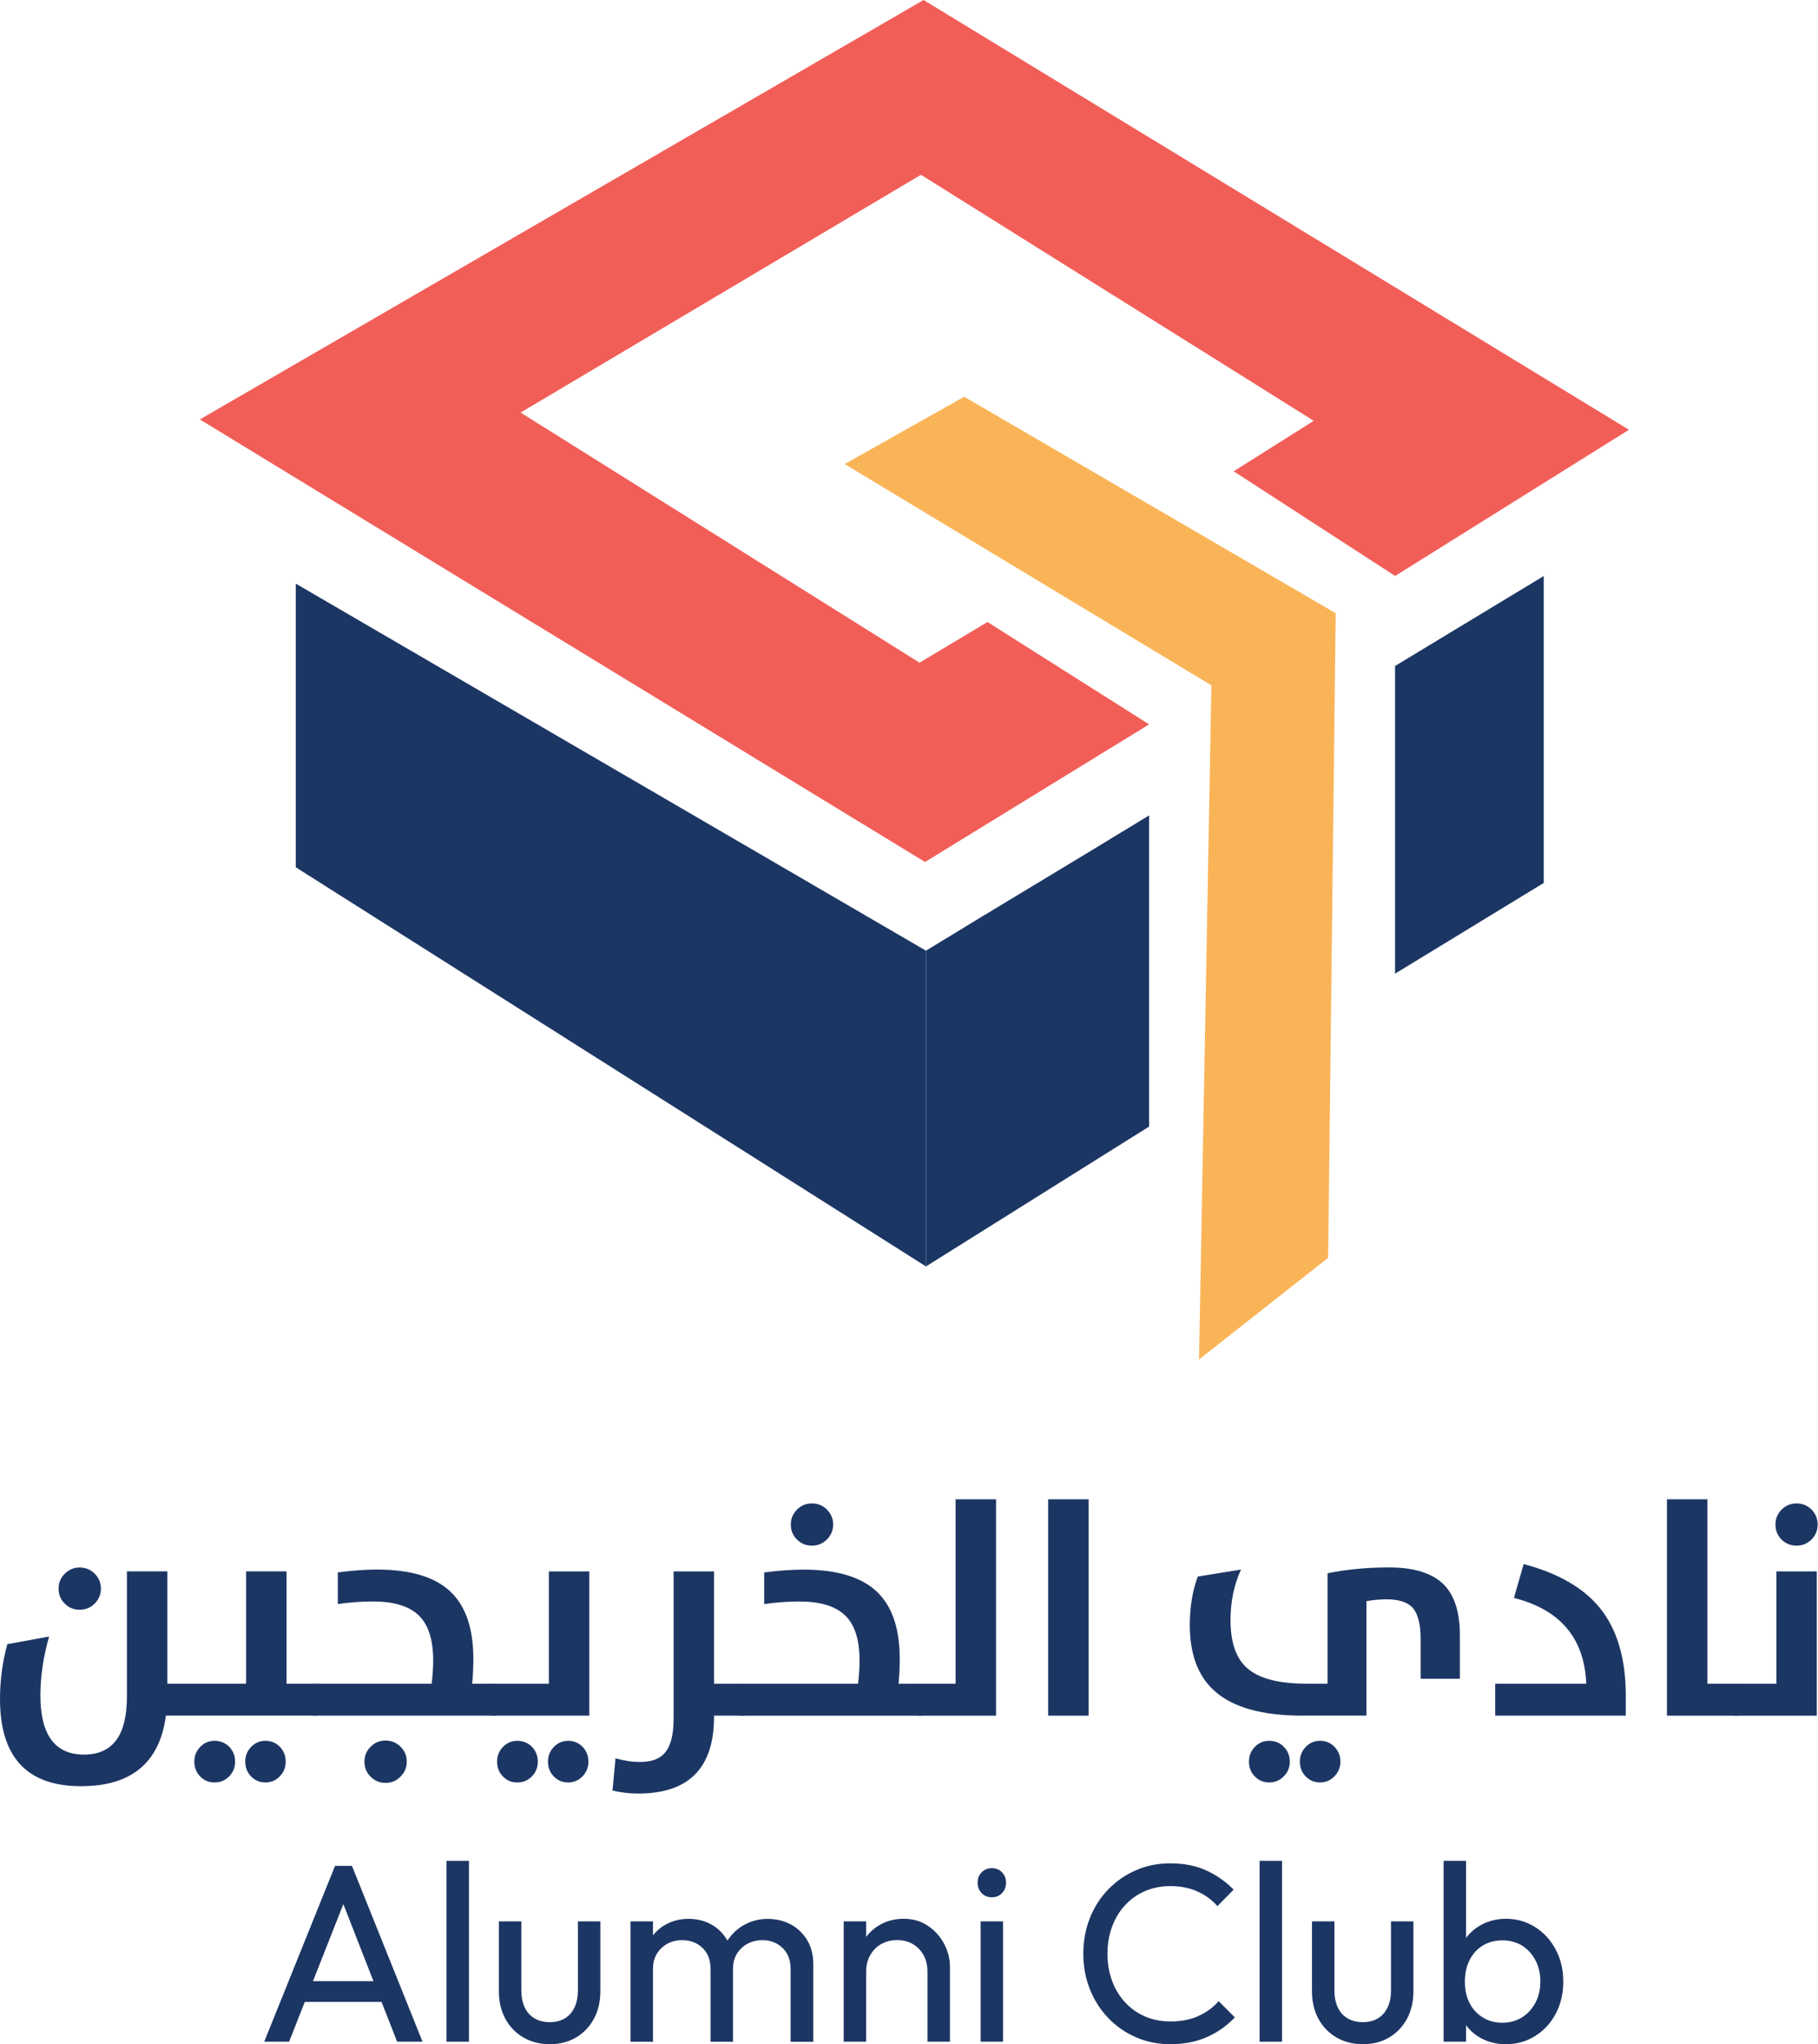 <svg width="97" height="109" viewBox="0 0 97 109" fill="none" xmlns="http://www.w3.org/2000/svg">
<path d="M27.775 21.997C34.87 26.443 41.967 30.888 49.063 35.336C50.271 34.612 51.48 33.891 52.688 33.167C55.563 34.986 58.436 36.804 61.311 38.625C57.326 41.071 53.34 43.517 49.355 45.963C36.458 38.097 23.56 30.23 10.663 22.365C23.535 14.909 36.406 7.456 49.278 0C61.823 7.638 74.368 15.277 86.914 22.915C82.755 25.513 78.596 28.113 74.438 30.711C71.567 28.85 68.695 26.991 65.824 25.13C67.248 24.233 68.672 23.337 70.096 22.438C63.111 18.065 56.123 13.693 49.138 9.32C42.017 13.547 34.897 17.773 27.777 21.999L27.775 21.997Z" fill="#F15E58"/>
<path d="M61.312 43.477C57.343 45.905 53.375 48.263 49.407 50.691C49.407 56.292 49.407 61.927 49.407 67.527C53.375 65.041 57.343 62.554 61.312 60.07V43.477Z" fill="#1C3664"/>
<path d="M15.782 31.121V46.246C26.99 53.34 38.2 60.435 49.407 67.529V50.693C38.2 44.169 26.99 37.645 15.782 31.121Z" fill="#1C3664"/>
<path d="M82.366 30.715C79.722 32.314 77.078 33.911 74.434 35.511V51.917C77.078 50.304 79.722 48.692 82.366 47.081V30.715Z" fill="#1C3664"/>
<path d="M51.445 21.154C49.32 22.351 47.194 23.548 45.069 24.745C51.591 28.679 58.113 32.611 64.635 36.544C64.415 48.526 64.196 60.508 63.975 72.49C66.27 70.683 68.566 68.874 70.864 67.067C70.999 55.611 71.133 44.154 71.266 32.696C64.658 28.848 58.051 25.001 51.443 21.152L51.445 21.154Z" fill="#FAB458"/>
<path d="M14.098 108.866L17.876 99.492H18.78L22.544 108.866H21.188L18.087 100.937H18.553L15.426 108.866H14.096H14.098ZM15.896 106.746V105.637H20.751V106.746H15.896Z" fill="#1C3664"/>
<path d="M23.824 108.866V99.223H25.021V108.866H23.824Z" fill="#1C3664"/>
<path d="M29.332 109C28.809 109 28.341 108.881 27.929 108.642C27.517 108.404 27.196 108.073 26.965 107.649C26.734 107.226 26.619 106.735 26.619 106.177V102.449H27.816V106.123C27.816 106.473 27.875 106.777 27.995 107.035C28.114 107.291 28.289 107.488 28.52 107.622C28.751 107.757 29.02 107.824 29.332 107.824C29.802 107.824 30.171 107.674 30.437 107.372C30.702 107.07 30.835 106.654 30.835 106.123V102.449H32.032V106.177C32.032 106.735 31.916 107.226 31.686 107.649C31.455 108.073 31.137 108.404 30.735 108.642C30.331 108.881 29.863 109 29.332 109Z" fill="#1C3664"/>
<path d="M33.643 108.867V102.451H34.84V108.867H33.643ZM37.913 108.867V104.991C37.913 104.514 37.769 104.139 37.48 103.864C37.191 103.588 36.829 103.452 36.396 103.452C36.104 103.452 35.842 103.515 35.611 103.64C35.38 103.767 35.194 103.943 35.053 104.168C34.911 104.393 34.84 104.662 34.84 104.978L34.347 104.735C34.347 104.249 34.451 103.825 34.659 103.465C34.867 103.105 35.153 102.824 35.517 102.62C35.881 102.418 36.289 102.316 36.741 102.316C37.193 102.316 37.586 102.416 37.946 102.613C38.305 102.811 38.588 103.09 38.796 103.45C39.004 103.81 39.108 104.239 39.108 104.734V108.867H37.911H37.913ZM42.183 108.867V104.991C42.183 104.514 42.039 104.139 41.75 103.864C41.461 103.588 41.105 103.452 40.68 103.452C40.388 103.452 40.124 103.515 39.889 103.64C39.654 103.767 39.466 103.943 39.323 104.168C39.181 104.393 39.11 104.662 39.11 104.978L38.431 104.735C38.457 104.241 38.588 103.816 38.823 103.46C39.058 103.104 39.362 102.824 39.735 102.622C40.109 102.42 40.517 102.318 40.959 102.318C41.402 102.318 41.833 102.418 42.197 102.615C42.56 102.813 42.851 103.092 43.068 103.452C43.286 103.812 43.394 104.245 43.394 104.749V108.869H42.183V108.867Z" fill="#1C3664"/>
<path d="M45.016 108.865V102.449H46.213V108.865H45.016ZM49.486 108.865V105.124C49.486 104.637 49.336 104.237 49.034 103.921C48.732 103.606 48.343 103.448 47.864 103.448C47.544 103.448 47.261 103.521 47.013 103.663C46.765 103.808 46.569 104.006 46.428 104.258C46.286 104.51 46.215 104.799 46.215 105.122L45.722 104.839C45.722 104.352 45.828 103.921 46.041 103.542C46.255 103.163 46.551 102.865 46.932 102.644C47.313 102.422 47.744 102.312 48.224 102.312C48.703 102.312 49.126 102.434 49.494 102.678C49.861 102.921 50.152 103.238 50.365 103.631C50.579 104.023 50.685 104.439 50.685 104.88V108.865H49.488H49.486Z" fill="#1C3664"/>
<path d="M52.919 101.166C52.698 101.166 52.515 101.091 52.375 100.943C52.232 100.795 52.161 100.608 52.161 100.383C52.161 100.158 52.232 99.985 52.375 99.837C52.517 99.688 52.698 99.613 52.919 99.613C53.141 99.613 53.324 99.688 53.464 99.837C53.604 99.985 53.678 100.168 53.678 100.383C53.678 100.599 53.606 100.795 53.464 100.943C53.322 101.091 53.141 101.166 52.919 101.166ZM52.321 108.866V102.45H53.518V108.866H52.321Z" fill="#1C3664"/>
<path d="M62.457 109.001C61.791 109.001 61.175 108.878 60.608 108.63C60.04 108.381 59.545 108.037 59.124 107.596C58.702 107.155 58.377 106.642 58.146 106.057C57.915 105.472 57.8 104.846 57.8 104.178C57.8 103.51 57.915 102.873 58.146 102.286C58.377 101.701 58.702 101.19 59.124 100.753C59.545 100.316 60.038 99.973 60.6 99.727C61.164 99.479 61.778 99.356 62.441 99.356C63.169 99.356 63.808 99.483 64.358 99.733C64.909 99.985 65.395 100.327 65.821 100.758L64.957 101.636C64.664 101.303 64.306 101.041 63.885 100.853C63.463 100.664 62.982 100.57 62.441 100.57C61.955 100.57 61.506 100.658 61.098 100.833C60.69 101.009 60.336 101.259 60.034 101.584C59.732 101.907 59.499 102.29 59.336 102.733C59.172 103.174 59.089 103.657 59.089 104.178C59.089 104.7 59.172 105.183 59.336 105.624C59.499 106.064 59.732 106.447 60.034 106.773C60.336 107.096 60.69 107.346 61.098 107.523C61.506 107.698 61.955 107.787 62.441 107.787C63.019 107.787 63.519 107.69 63.944 107.496C64.37 107.302 64.73 107.04 65.022 106.705L65.886 107.569C65.461 108.02 64.962 108.372 64.389 108.622C63.817 108.874 63.171 109.001 62.453 109.001H62.457Z" fill="#1C3664"/>
<path d="M67.206 108.866V99.223H68.403V108.866H67.206Z" fill="#1C3664"/>
<path d="M72.714 109C72.191 109 71.723 108.881 71.311 108.642C70.899 108.404 70.578 108.073 70.347 107.649C70.116 107.226 70.001 106.735 70.001 106.177V102.449H71.198V106.123C71.198 106.473 71.257 106.777 71.376 107.035C71.496 107.291 71.671 107.488 71.902 107.622C72.133 107.757 72.402 107.824 72.714 107.824C73.183 107.824 73.553 107.674 73.819 107.372C74.084 107.07 74.217 106.654 74.217 106.123V102.449H75.414V106.177C75.414 106.735 75.298 107.226 75.067 107.649C74.837 108.073 74.519 108.404 74.117 108.642C73.713 108.881 73.245 109 72.714 109Z" fill="#1C3664"/>
<path d="M77.024 108.866V99.223H78.221V104.019L77.996 105.572L78.221 107.138V108.866H77.024ZM80.35 109.001C79.871 109.001 79.438 108.899 79.053 108.697C78.668 108.495 78.358 108.214 78.129 107.852C77.898 107.492 77.769 107.082 77.744 106.622V104.69C77.771 104.223 77.902 103.811 78.137 103.455C78.371 103.099 78.681 102.82 79.068 102.617C79.455 102.415 79.882 102.313 80.352 102.313C80.929 102.313 81.449 102.462 81.914 102.76C82.38 103.056 82.746 103.458 83.011 103.963C83.277 104.467 83.41 105.035 83.41 105.664C83.41 106.293 83.277 106.861 83.011 107.365C82.746 107.869 82.38 108.268 81.914 108.56C81.449 108.853 80.927 108.999 80.352 108.999L80.35 109.001ZM80.152 107.854C80.55 107.854 80.9 107.76 81.202 107.571C81.504 107.383 81.743 107.123 81.92 106.794C82.097 106.465 82.186 106.085 82.186 105.652C82.186 105.219 82.097 104.852 81.92 104.517C81.743 104.184 81.502 103.924 81.202 103.739C80.9 103.555 80.556 103.462 80.165 103.462C79.774 103.462 79.415 103.555 79.114 103.739C78.812 103.924 78.577 104.184 78.41 104.517C78.241 104.85 78.158 105.233 78.158 105.666C78.158 106.099 78.241 106.465 78.404 106.794C78.568 107.123 78.803 107.381 79.109 107.571C79.415 107.762 79.763 107.854 80.153 107.854H80.152Z" fill="#1C3664"/>
<path d="M8.852 91.48C8.521 93.988 7.013 95.243 4.322 95.243C1.441 95.243 0 93.693 0 90.593C0 89.592 0.131 88.617 0.391 87.67L2.619 87.262C2.311 88.349 2.155 89.394 2.155 90.401C2.155 92.504 2.931 93.557 4.48 93.557C6.029 93.557 6.772 92.521 6.772 90.449V83.786H8.929V89.777H13.13V83.786H15.287V89.777H16.892V91.478H8.848L8.852 91.48ZM3.46 85.514C3.237 85.297 3.125 85.027 3.125 84.708C3.125 84.388 3.237 84.132 3.46 83.909C3.678 83.692 3.941 83.582 4.251 83.582C4.561 83.582 4.832 83.692 5.05 83.909C5.273 84.132 5.384 84.4 5.384 84.708C5.384 85.016 5.273 85.283 5.05 85.507C4.832 85.724 4.565 85.834 4.251 85.834C3.937 85.834 3.678 85.728 3.46 85.514ZM12.232 94.715C12.018 94.933 11.758 95.043 11.448 95.043C11.138 95.043 10.888 94.937 10.68 94.723C10.473 94.509 10.369 94.246 10.369 93.932C10.369 93.618 10.473 93.368 10.68 93.149C10.894 92.929 11.148 92.822 11.448 92.822C11.748 92.822 12.018 92.927 12.232 93.141C12.439 93.359 12.543 93.622 12.543 93.932C12.543 94.242 12.439 94.502 12.232 94.715ZM14.931 94.715C14.718 94.933 14.462 95.043 14.164 95.043C13.865 95.043 13.604 94.937 13.398 94.723C13.19 94.509 13.086 94.246 13.086 93.932C13.086 93.618 13.19 93.368 13.398 93.149C13.611 92.929 13.865 92.822 14.164 92.822C14.462 92.822 14.724 92.927 14.931 93.141C15.139 93.359 15.243 93.622 15.243 93.932C15.243 94.242 15.139 94.496 14.931 94.715Z" fill="#1C3664"/>
<path d="M16.696 89.779H23.031C23.085 89.342 23.112 88.926 23.112 88.531C23.112 87.467 22.871 86.684 22.392 86.184C21.88 85.656 21.051 85.393 19.9 85.393C19.294 85.393 18.666 85.439 18.024 85.529V83.843C18.791 83.743 19.488 83.691 20.117 83.691C21.922 83.691 23.239 84.094 24.064 84.898C24.857 85.666 25.256 86.85 25.256 88.453C25.256 88.916 25.234 89.359 25.192 89.779H26.47V91.48H16.7V89.779H16.696ZM19.779 94.74C19.555 94.522 19.444 94.253 19.444 93.934C19.444 93.614 19.555 93.358 19.779 93.135C19.996 92.918 20.26 92.808 20.57 92.808C20.879 92.808 21.151 92.918 21.368 93.135C21.591 93.352 21.703 93.62 21.703 93.934C21.703 94.247 21.591 94.515 21.368 94.732C21.149 94.956 20.883 95.067 20.57 95.067C20.256 95.067 19.996 94.957 19.779 94.74Z" fill="#1C3664"/>
<path d="M26.21 89.78H29.286V83.789H31.443V91.481H26.21V89.78ZM28.383 94.716C28.169 94.934 27.91 95.044 27.6 95.044C27.29 95.044 27.04 94.938 26.834 94.724C26.626 94.51 26.522 94.247 26.522 93.933C26.522 93.619 26.626 93.369 26.834 93.15C27.048 92.93 27.302 92.823 27.6 92.823C27.898 92.823 28.169 92.928 28.383 93.142C28.591 93.36 28.695 93.623 28.695 93.933C28.695 94.243 28.591 94.503 28.383 94.716ZM31.083 94.716C30.869 94.934 30.613 95.044 30.315 95.044C30.017 95.044 29.755 94.938 29.549 94.724C29.341 94.51 29.238 94.247 29.238 93.933C29.238 93.619 29.341 93.369 29.549 93.15C29.763 92.93 30.017 92.823 30.315 92.823C30.613 92.823 30.875 92.928 31.083 93.142C31.291 93.36 31.395 93.623 31.395 93.933C31.395 94.243 31.291 94.497 31.083 94.716Z" fill="#1C3664"/>
<path d="M32.68 95.475L32.84 93.758C33.292 93.885 33.735 93.95 34.166 93.95C34.757 93.95 35.191 93.791 35.469 93.471C35.782 93.109 35.94 92.507 35.94 91.666V83.789H38.097V89.78H39.702V91.481H38.097V91.545C38.097 94.272 36.75 95.634 34.056 95.634C33.577 95.634 33.119 95.581 32.682 95.475H32.68Z" fill="#1C3664"/>
<path d="M39.446 89.781H45.781C45.835 89.344 45.862 88.928 45.862 88.534C45.862 87.469 45.622 86.686 45.142 86.186C44.631 85.659 43.801 85.395 42.65 85.395C42.044 85.395 41.417 85.441 40.774 85.531V83.846C41.542 83.746 42.239 83.694 42.868 83.694C44.673 83.694 45.989 84.096 46.815 84.9C47.608 85.668 48.006 86.852 48.006 88.455C48.006 88.919 47.985 89.361 47.943 89.781H49.22V91.482H39.45V89.781H39.446ZM42.529 82.096C42.306 81.879 42.194 81.609 42.194 81.29C42.194 80.97 42.306 80.715 42.529 80.491C42.747 80.274 43.01 80.164 43.32 80.164C43.63 80.164 43.901 80.274 44.119 80.491C44.342 80.715 44.454 80.982 44.454 81.29C44.454 81.598 44.342 81.865 44.119 82.089C43.899 82.308 43.634 82.416 43.32 82.416C43.006 82.416 42.747 82.31 42.529 82.096Z" fill="#1C3664"/>
<path d="M48.959 89.779H50.987V79.945H53.144V91.481H48.959V89.779Z" fill="#1C3664"/>
<path d="M55.925 79.945H58.082V91.481H55.925V79.945Z" fill="#1C3664"/>
<path d="M69.488 91.48C67.352 91.48 65.795 91.047 64.816 90.177C63.926 89.394 63.482 88.214 63.482 86.638C63.482 85.701 63.622 84.843 63.905 84.065L66.215 83.69C65.841 84.504 65.655 85.404 65.655 86.39C65.655 87.577 65.951 88.43 66.542 88.946C67.165 89.5 68.222 89.777 69.713 89.777H70.831V83.89C71.844 83.682 72.936 83.578 74.114 83.578C75.488 83.578 76.479 83.9 77.085 84.544C77.622 85.12 77.892 86.001 77.892 87.189V89.513H75.798V87.419C75.798 86.63 75.665 86.078 75.398 85.759C75.13 85.439 74.661 85.279 73.983 85.279C73.622 85.279 73.262 85.312 72.906 85.376V91.478H69.486L69.488 91.48ZM68.499 94.715C68.285 94.933 68.025 95.042 67.716 95.042C67.406 95.042 67.161 94.937 66.95 94.723C66.742 94.509 66.638 94.246 66.638 93.932C66.638 93.618 66.742 93.368 66.95 93.149C67.163 92.929 67.419 92.822 67.716 92.822C68.029 92.822 68.291 92.927 68.499 93.141C68.713 93.359 68.818 93.622 68.818 93.932C68.818 94.242 68.713 94.502 68.499 94.715ZM71.199 94.715C70.991 94.933 70.735 95.042 70.433 95.042C70.131 95.042 69.879 94.937 69.667 94.723C69.459 94.509 69.355 94.246 69.355 93.932C69.355 93.618 69.459 93.368 69.667 93.149C69.881 92.929 70.136 92.822 70.433 92.822C70.729 92.822 70.993 92.927 71.199 93.141C71.412 93.359 71.518 93.622 71.518 93.932C71.518 94.242 71.412 94.496 71.199 94.715Z" fill="#1C3664"/>
<path d="M79.778 89.78H84.635C84.539 87.357 83.253 85.831 80.777 85.204L81.296 83.398C83.128 83.883 84.481 84.661 85.355 85.731C86.28 86.87 86.744 88.429 86.744 90.404V91.481H79.778V89.78Z" fill="#1C3664"/>
<path d="M88.94 79.945H91.097V89.779H92.735V91.481H88.94V79.945Z" fill="#1C3664"/>
<path d="M92.487 89.781H94.779V83.79H96.936V91.482H92.487V89.781ZM95.058 82.096C94.84 81.879 94.731 81.609 94.731 81.29C94.731 80.97 94.84 80.715 95.058 80.491C95.281 80.274 95.549 80.164 95.856 80.164C96.164 80.164 96.432 80.274 96.655 80.491C96.873 80.715 96.982 80.982 96.982 81.29C96.982 81.598 96.873 81.865 96.655 82.089C96.432 82.308 96.164 82.416 95.856 82.416C95.549 82.416 95.275 82.31 95.058 82.096Z" fill="#1C3664"/>
</svg>
